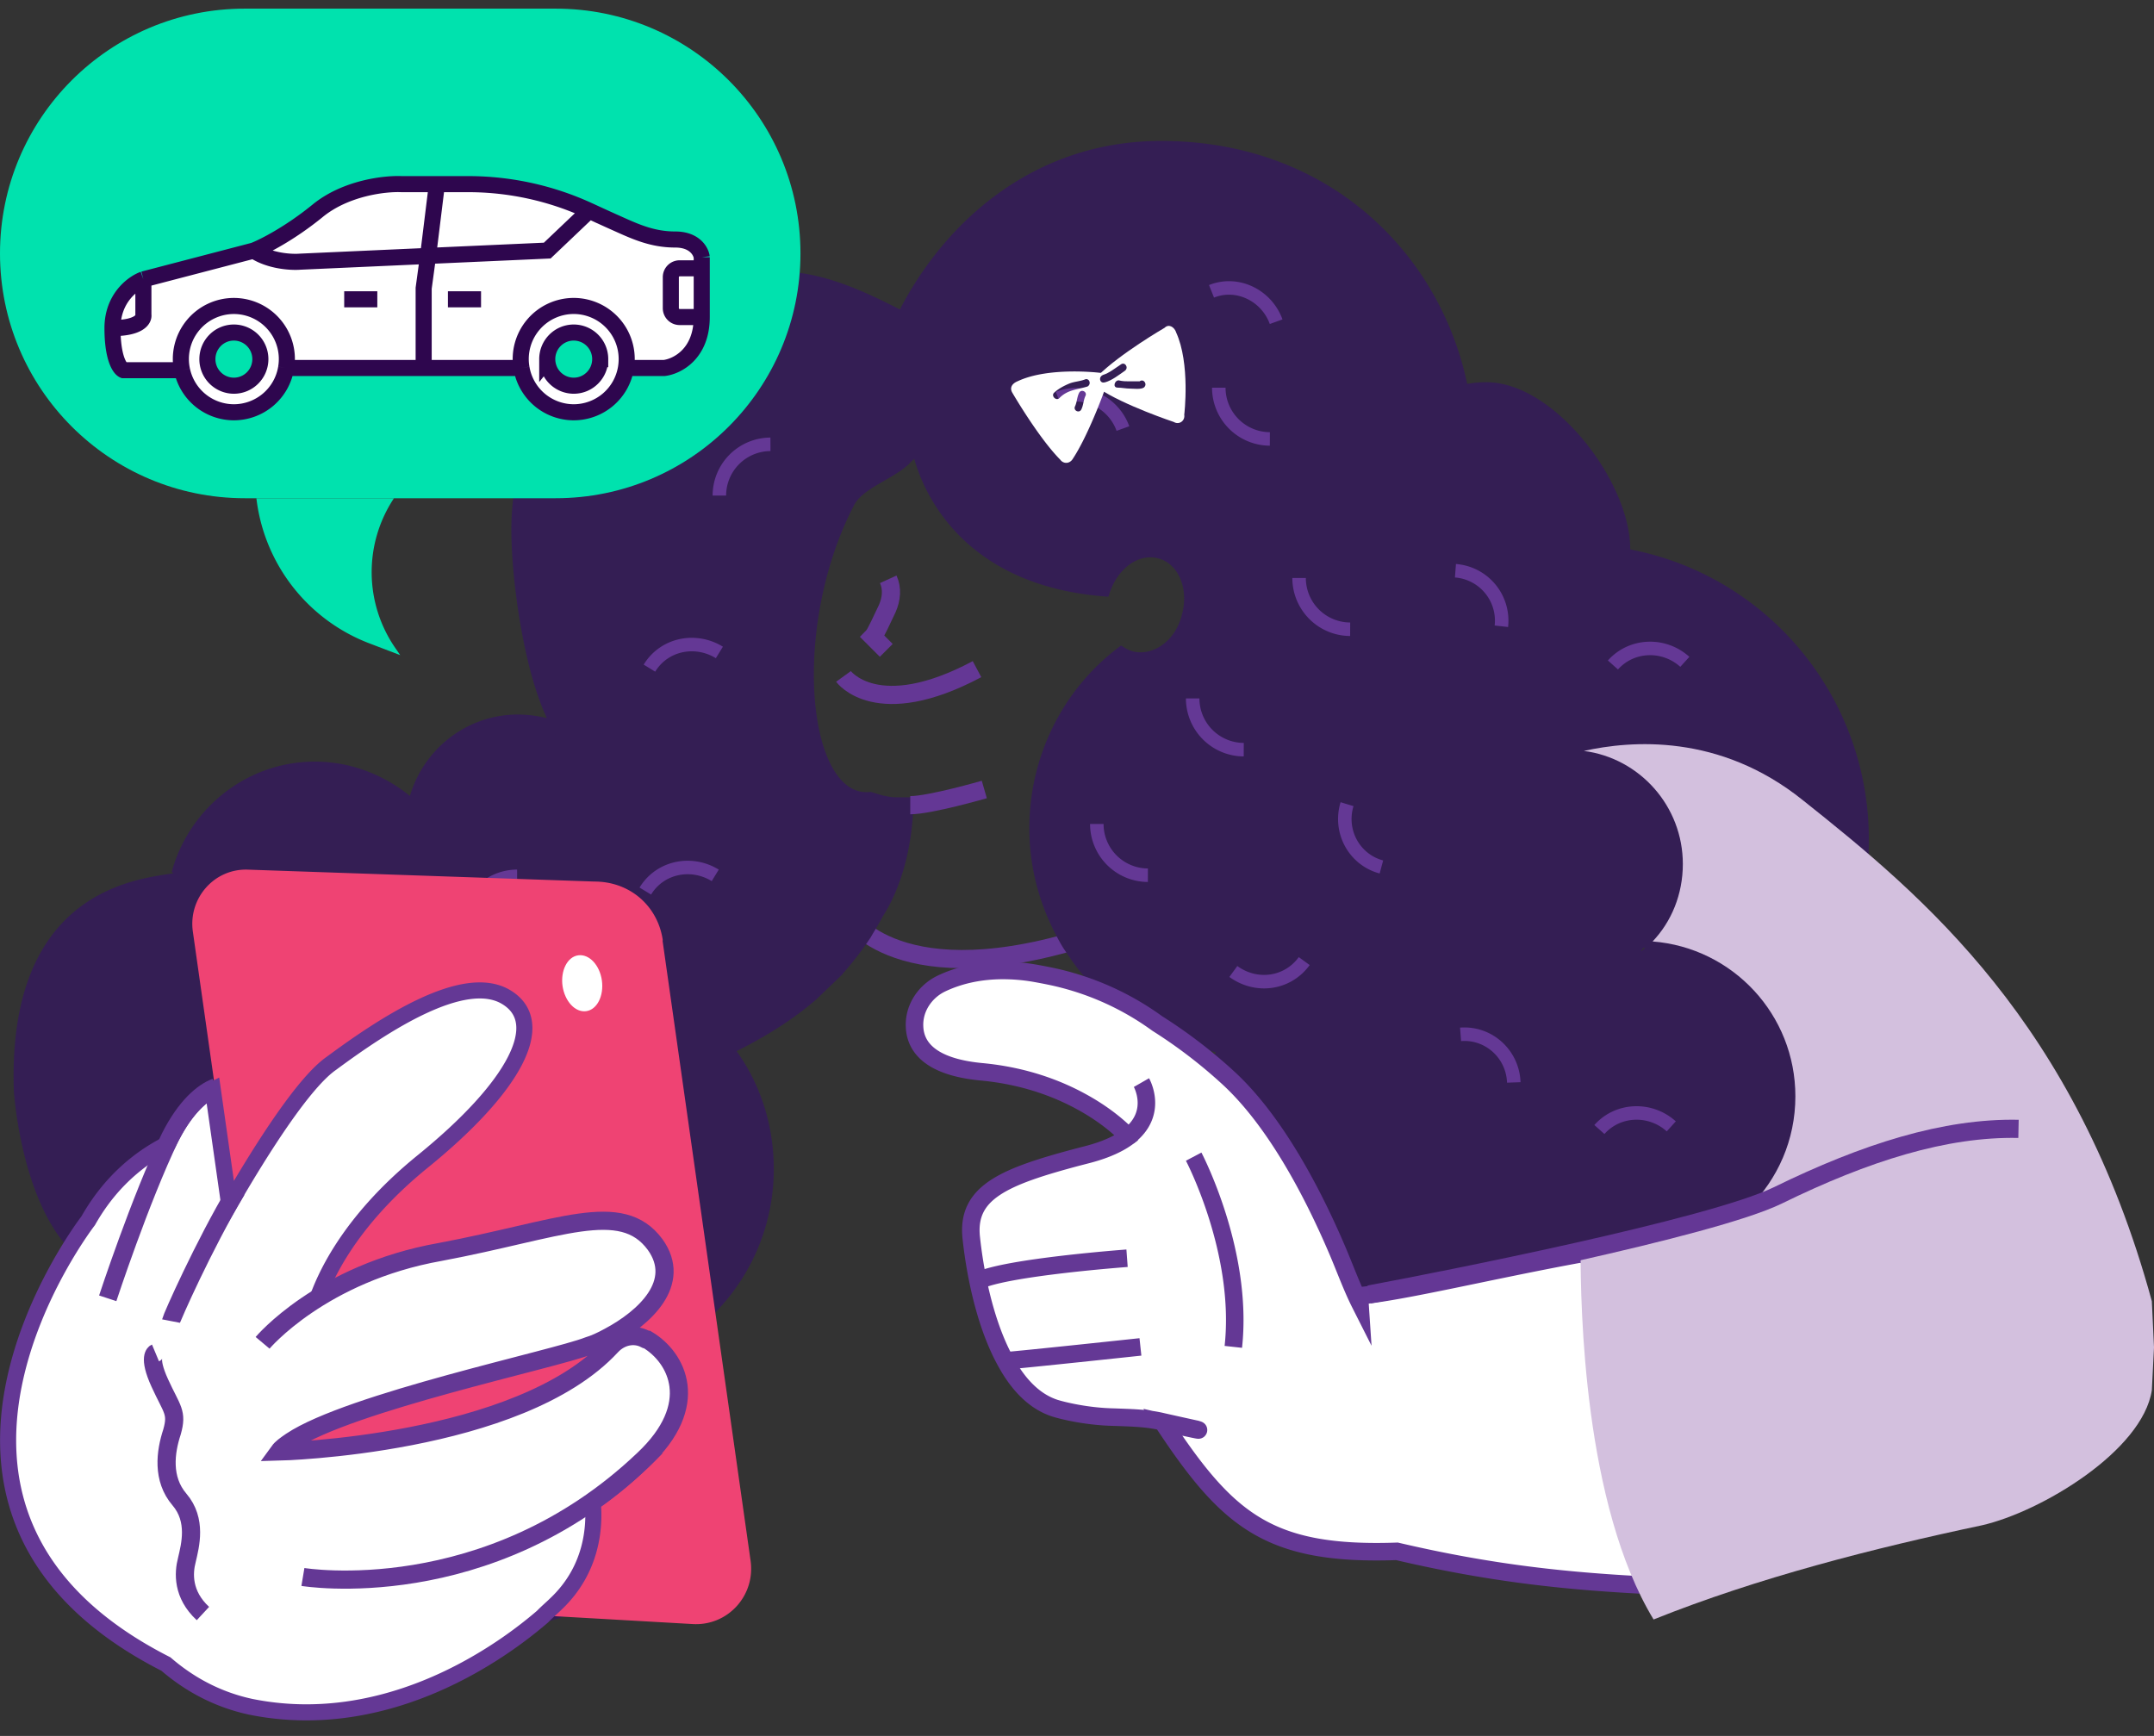 <svg xmlns="http://www.w3.org/2000/svg" width="134" height="108" fill="none"><rect width="100%" height="100%" fill="#333333" stroke="none"/><path stroke="#643895" stroke-miterlimit="10" stroke-width="1.13" d="M52.792 56.992s3.115 5.14 15.246 1.172"></path><path fill="#341E54" d="M98.458 46.71c3.506.452 6.158 3.382 6.158 7.032 0 1.892-.709 3.578-1.881 4.822-.257 0-1.295 1.367 0 0 4.997.39 8.883 4.554 8.883 9.633 0 2.673-1.1 5.14-2.858 6.898-2.725.977-6.097 1.758-9.53 2.406-.33-.134-1.04.39-1.04.586-5.643 1.038-10.959 2.344-13.683 2.601-1.429-3.125-4.02-8.266-7.001-10.22-.71-.451-1.491-1.037-2.396-1.757.062-1.501.648-2.735 1.234-3.578a17.6 17.6 0 0 1-2.59-.586l-1.687-.647c-.452-.196-2.529-1.625-2.92-2.016l-1.429-1.5c-.452-.525-.843-1.11-1.233-1.697-1.234-2.087-2.015-4.493-2.015-7.166 0-4.43 2.076-8.4 5.315-10.877.195.134.39.196.586.257 1.49.39 3.115-.72 3.567-2.54.514-1.819-.257-3.649-1.748-4.04-1.428-.39-2.92.648-3.505 2.344-10.374-.843-11.546-8.923-11.546-8.923l-.71.647c-.842.977-2.98 1.563-3.628 2.797-4.02 7.68-3.115 18.875 1.357 18.485l.648.195c.329.062.647.134.976.134h.648c-.134 4.297-1.686 6.508-1.882 6.837-.195.39-.452.78-.709 1.233a18 18 0 0 1-1.82 2.344l-1.49 1.43c-1.43 1.233-3.177 2.343-5.315 3.382 1.624 2.087 2.529 4.688 2.529 7.484 0 5.86-4.082 10.744-9.53 12.05a9.38 9.38 0 0 1 2.724 6.64c0 5.213-4.215 9.377-9.335 9.377a9.37 9.37 0 0 1-5.645-1.892c-1.686 1.954-4.215 3.126-7 3.126-2.982 0-5.645-1.368-7.331-3.578-2.17-2.149-4.596-8.595-4.596-9.438 0 0 2.57-7.752-1.542-10.323C1.376 76.102.862 67.878.862 67.878.348 52.97 12.017 54.872 11.174 54.092c1.1-3.65 4.472-6.313 8.43-6.313 2.395 0 4.544.977 6.158 2.478.586-3.064 3.238-5.408 6.487-5.408.905 0 1.82.195 2.663.524-1.748-2.673-2.724-9.335-2.663-12.779.196-8.728 7.269-15.123 15.956-15.318 2.858-.062 5.583 1.285 7.978 2.518 2.663-5.407 8.091-10.63 16.07-10.63 10.31 0 17.086 6.94 18.68 15.02v.196a6.2 6.2 0 0 1 1.552-.196c3.958 0 8.523 5.963 8.523 9.942v.39c8.687 1.502 14.979 9.12 14.856 17.972a105 105 0 0 1-3.763-2.673c-5.12-4.236-10.703-3.773-13.622-3.126z"></path><path stroke="#341E54" stroke-miterlimit="10" stroke-width=".83" d="M102.736 58.552c1.172-1.233 1.881-2.93 1.881-4.821 0-3.65-2.663-6.58-6.158-7.032 2.92-.648 8.492-1.11 13.622 3.125 1.038.781 2.334 1.696 3.763 2.673.134-8.852-6.158-16.47-14.856-17.971v-.02c.288-3.959-4.431-10.312-8.523-10.312-.514 0-1.038.061-1.552.195v-.195c-1.594-8.06-8.369-15.01-18.68-15.01-7.979 0-13.407 5.233-16.07 10.63-2.395-1.234-5.12-2.58-7.978-2.519-8.687.195-15.76 6.6-15.955 15.319-.062 3.454.904 10.116 2.662 12.779a7.4 7.4 0 0 0-2.663-.525c-3.238 0-5.9 2.345-6.487 5.408-1.624-1.5-3.763-2.477-6.158-2.477-3.958 0-7.33 2.673-8.43 6.312.843.781 1.295 1.892 1.295 3.064L7.483 86.249a11.4 11.4 0 0 0 .7 6.271c.904 2.16 2.2 4.73 3.423 5.933 1.686 2.21 4.349 3.577 7.33 3.577 2.786 0 5.316-1.172 7.002-3.125a9.34 9.34 0 0 0 5.644 1.892c5.12 0 9.335-4.164 9.335-9.377a9.38 9.38 0 0 0-2.725-6.641c5.45-1.306 9.53-6.19 9.53-12.05 0-2.796-.904-5.407-2.528-7.484 2.138-1.038 3.896-2.149 5.315-3.382l1.49-1.43a20 20 0 0 0 1.82-2.343c.257-.453.514-.843.71-1.234.195-.329 1.747-2.54 1.881-6.837h-.648c-.329 0-.647-.061-.976-.133l-.648-.196c-4.472.39-5.387-10.805-1.357-18.485.648-1.233 2.786-1.82 3.63-2.796l.709-.648s1.172 8.07 11.545 8.924c.586-1.696 2.077-2.735 3.506-2.344 1.49.39 2.272 2.21 1.747 4.04-.452 1.82-2.076 2.93-3.567 2.54a2.4 2.4 0 0 1-.586-.257C66.526 43.14 64.45 47.11 64.45 51.54c0 2.673.781 5.079 2.015 7.166.39.586.781 1.172 1.233 1.696l1.43 1.5c.39.392 2.467 1.82 2.92 2.016l1.685.648c.843.257 1.686.452 2.591.586-.586.843-1.172 2.087-1.233 3.578.904.72 1.686 1.305 2.395 1.758 2.981 1.953 5.582 7.093 7.001 10.219 2.725-.257 8.04-1.563 13.684-2.601 0-.196.71-.72 1.038-.586 3.434-.648 6.806-1.43 9.531-2.406a9.84 9.84 0 0 0 2.858-6.899c0-5.078-3.897-9.242-8.883-9.633z"></path><path stroke="#643895" stroke-miterlimit="10" stroke-width=".84" d="M75.821 24.121a3.19 3.19 0 0 0 3.177 3.187M80.816 35.96a3.19 3.19 0 0 0 3.177 3.188M68.233 51.264a3.19 3.19 0 0 0 3.177 3.187M33.678 75.572a3.19 3.19 0 0 0 3.177 3.187M32.322 95.435c1.748-.02 3.156-1.47 3.146-3.228M23.613 94.62c1.522-.873 2.046-2.826 1.172-4.358M76.726 60.44c1.428 1.039 3.372.782 4.41-.647M74.196 43.453a3.19 3.19 0 0 0 3.177 3.187M32.17 54.52a3.19 3.19 0 0 0-3.178 3.187M47.929 27.643a3.19 3.19 0 0 0-3.177 3.187M83.799 50.031c-.514 1.697.452 3.455 2.138 3.907M104.813 41.176c-1.295-1.172-3.31-1.11-4.472.195M93.4 38.962a3.114 3.114 0 0 0-2.857-3.454M69.857 26.662c-.586-1.624-2.395-2.54-4.02-1.892M44.752 40.591c-1.491-.915-3.434-.524-4.35.977M44.495 54.46c-1.491-.915-3.434-.524-4.35.977M41.492 70.265c.216-1.737-.946-3.362-2.673-3.578M79.388 20.015c-.586-1.624-2.395-2.539-4.02-1.891M103.97 70.076c-1.296-1.172-3.311-1.11-4.472.196M94.172 67.343c-.062-1.758-1.552-3.126-3.31-2.992"></path><path stroke="#643795" stroke-miterlimit="10" stroke-width="1.13" d="M61.233 49.117s-3.372.977-4.606.977"></path><path fill="#fff" d="M73.158 20.661c.905 1.954.514 5.14.514 5.14.062.391-.329.648-.647.453 0 0-3.116-1.038-4.668-2.087-.329-.195-.329-.586-.062-.781 1.357-1.368 4.154-2.992 4.154-2.992.257-.257.586-.062.71.257zm-4.41 3.126c.452-.134.843-.453 1.233-.72.257-.195 0-.586-.257-.39-.39.256-.709.524-1.1.647-.329.134-.195.586.134.452zm2.138-.062h-.648c-.195 0-.39 0-.647-.062-.257 0-.391.453-.062.453.257 0 .514.061.781.061.196 0 .648.062.843-.061.257-.196 0-.586-.257-.391z"></path><path fill="#fff" d="M68.82 23.986c-.196.586-1.173 3.187-2.078 4.554-.195.33-.586.33-.781.062-1.357-1.367-2.981-4.164-2.981-4.164-.196-.329 0-.586.329-.72 1.943-.915 5.12-.524 5.12-.524h.195s-.062 0-.062.062a.19.19 0 0 0-.062.134h-.061c-.062.061-.134.195-.062.328.062.134.257.258.452.258zm-1.687.452c-.134.257-.134.586-.257.843s.257.453.39.196c.134-.258.134-.586.258-.843.133-.258-.257-.453-.391-.196m.39-.843c-.328.134-.647.134-.976.257-.329.134-.71.33-.977.586-.195.196.134.524.33.33.513-.525 1.1-.525 1.747-.72.257-.134.134-.525-.134-.453z"></path><path stroke="#643895" stroke-miterlimit="10" stroke-width="1.13" d="M85.937 85.505s-.329-2.405-1.357-4.821"></path><path stroke="#643795" stroke-miterlimit="10" stroke-width="1.13" d="M52.473 42.083s2.076 2.869 8.307-.452M55.135 40.462l-.843-.843c.195-.196.586-1.11.905-1.758.257-.586.329-1.234.061-1.82"></path><path fill="#fff" stroke="#643895" stroke-miterlimit="10" stroke-width="1.09" d="M70.186 70.72c-.545.41-1.336.791-2.457 1.09l-.71.184c-4.595 1.224-6.887 2.2-6.6 4.987.196 1.87.761 5.202 2.118 7.68.75 1.398 1.758 2.518 3.095 2.95.463.144 1.964.524 3.69.555 1.04.041 2.026.052 3.003.288.082.02 2.076.463 2.087.463.822.236-2.077-.432-2.077-.432 4.04 6.127 6.6 8.307 14.568 8.03 5.891 1.377 10.62 1.88 16.09 2.138 1.881-4.555 3.053-8.657 2.467-12.492-.648-3.783-3.701-7.69-7.197-8.142-5.644 1.038-10.97 2.344-13.694 2.601l.031.463c-.504-.998-.966-2.272-1.408-3.3-1.553-3.64-3.907-8.122-6.858-10.795a31 31 0 0 0-4.338-3.31 17.3 17.3 0 0 0-6.683-2.951 33 33 0 0 0-1.038-.196 11.7 11.7 0 0 0-1.871-.154c-1.347 0-2.632.247-3.815.802-1.028.483-1.737 1.521-1.696 2.663.031 1.192.843 2.518 4.143 2.837 2.694.247 4.791 1.06 6.292 1.892 1.632.897 2.576 1.835 2.862 2.141q.003.006-.004.007Z"></path><path stroke="#643895" stroke-miterlimit="10" stroke-width="1.09" d="M71.994 63.684v-.01M84.6 80.824a4 4 0 0 0 .144.309M70.186 70.715c1.913-1.46.823-3.362.823-3.362M70.114 78.28s-7.525.555-9.263 1.408M70.946 83.797s-7.382.791-8.41.864M74.258 71.96s3.115 5.912 2.467 11.834"></path><path fill="#D3C0DE" d="m133.866 80.954.134 2.868-.134 2.673c-.586 3.773-6.878 7.557-10.568 8.4-6.745 1.429-13.941 3.259-20.429 5.86-4.348-7.166-4.544-19.4-4.544-23.05l-.061.39c0-.195 7.844-2.014 10.568-2.991 1.748-1.758 2.858-4.164 2.858-6.899 0-5.078-3.896-9.242-8.882-9.633 1.172-1.233 1.881-2.93 1.881-4.821 0-3.578-2.663-6.58-6.158-7.033 2.92-.647 8.43-1.11 13.622 3.064 7.515 5.973 16.984 13.849 21.713 31.172"></path><path stroke="#643795" stroke-miterlimit="10" stroke-width="1.13" d="M85.177 80.532c4.544-.843 21.261-4.143 25.414-6.158 5.48-2.684 10.415-4.236 14.98-4.143"></path><path fill="#EF4373" d="m41.214 58.495 5.48 38.605c.308 2.19-1.45 4.091-3.64 3.937l-9.18-.524c.298-.237.575-.545.812-.771 2.313-2.17 2.447-4.884 2.313-6.313a26 26 0 0 0 3.167-2.621c3.577-3.403 2.117-6.354.246-7.464q-.072-.052-.133-.041c-.71-.36-1.584-.103-2.098.431-5.747 6.148-20.685 6.57-20.685 6.57.165-.216.463-.463.761-.638 3.65-2.426 16.44-5.11 18.485-5.932.38-.123.864-.39 1.296-.575 2.19-1.172 4.636-3.362 2.858-5.737-2.108-2.858-5.902-.936-13.366.463-3.32.606-5.84 1.758-7.638 2.93.308-1.028 1.758-4.658 6.58-8.564 5.695-4.627 7.823-8.616 5.17-10.21-2.652-1.593-7.679 1.759-10.876 4.123-1.666 1.224-4.185 5.14-6.354 8.8L11.996 57.95c-.288-2.067 1.336-3.938 3.454-3.845l21.529.74c2.23 0 3.958 1.542 4.256 3.67z"></path><path fill="#fff" d="M36.466 62.909c-.678.093-1.326-.607-1.47-1.563-.134-.956.298-1.82.977-1.912.678-.092 1.336.607 1.47 1.563s-.298 1.82-.977 1.912"></path><path fill="#fff" stroke="#643895" stroke-miterlimit="10" d="M40.043 90.872a24.3 24.3 0 0 1-3.167 2.621c.134 1.43 0 4.143-2.313 6.313-.226.226-.524.472-.812.771-3.208 2.765-10.106 7.227-18.136 5.613-2.025-.432-3.793-1.367-5.294-2.663-18.784-9.55-4.832-27.583-4.832-27.583 1.573-2.787 3.67-4.144 4.955-4.781.051-.072.103-.216.154-.288.915-1.84 1.912-2.704 2.642-3.074l1.018 7.156c2.108-3.65 4.678-7.639 6.354-8.8 3.197-2.365 8.235-5.717 10.877-4.123 2.652 1.593.524 5.582-5.171 10.209-4.822 3.906-6.2 7.525-6.58 8.564a22.4 22.4 0 0 1 7.639-2.93c7.402-1.388 11.257-3.321 13.365-.463 1.717 2.385-.658 4.564-2.858 5.736-.484.268-.915.463-1.296.576-2.107.833-14.835 3.496-18.485 5.932-.36.247-.596.412-.76.638 0 0 14.948-.36 20.685-6.57.565-.606 1.398-.791 2.097-.432.062 0 .072.052.133.042 1.872 1.182 3.342 4.122-.246 7.535z"></path><path stroke="#643895" stroke-miterlimit="10" stroke-width="1.13" d="M10.64 82.19c.04-.206 2.025-4.699 4.08-8.143M9.673 84.172s-.493.206.268 1.871c.76 1.665 1.11 1.81.76 3.043-.41 1.244-.637 2.92.463 4.205s.668 2.868.463 3.752c-.216.823-.288 2.15.997 3.342M13.426 67.645c-.813.308-1.861 1.182-2.838 3.104-1.871 3.886-3.886 10.024-3.886 10.024M16.336 83.542s3.639-4.339 11.051-5.654c7.403-1.388 11.258-3.321 13.366-.463 1.716 2.385-.658 4.565-2.858 5.737-.484.267-.916.462-1.296.575-2.107.833-14.835 3.496-18.485 5.932-.36.247-.596.412-.76.638 0 0 14.948-.36 20.684-6.57.566-.606 1.399-.791 2.098-.431.061 0 .072.05.133.04 1.861 1.111 3.393 4.051-.246 7.465-9.695 9.211-21.179 7.299-21.179 7.299"></path><path fill="#00E2AE" d="M0 15.767C0 7.356 6.817.537 15.23.537h19.337c8.411 0 15.23 6.819 15.23 15.23s-6.818 15.23-15.23 15.23H15.23C6.817 30.997 0 24.178 0 15.767"></path><path fill="#00E2AE" d="M15.95 30.997a11.04 11.04 0 0 0 7.021 9.026l1.927.736-.307-.445a8.31 8.31 0 0 1-.082-9.317z"></path><path fill="#fff" d="M29.15 11.456c2.591 0 5.148.57 7.502 1.654l-2.608 2.48-7.413.332.549-4.466zM19.766 13.11c1.758-1.434 4.21-1.7 5.217-1.654h2.197l-.55 4.466-7.962.357c-.55.046-1.895-.027-2.883-.689.595-.23 2.224-1.047 3.981-2.48M6.998 20.413c0-1.874 1.282-2.802 1.922-3.031v2.205c.046.275-.274.826-1.922.826"></path><path fill="#fff" d="m8.92 17.382 6.865-1.792c.988.662 2.334.735 2.883.69l7.963-.358-.275 2.01v4.962H17.8q.045-.27.045-.551a3.3 3.3 0 0 0-3.295-3.308 3.3 3.3 0 0 0-3.223 3.997H7.685c-.23-.092-.687-.744-.687-2.619 1.648 0 1.968-.55 1.922-.826z"></path><path fill="#fff" d="M38.987 22.343a3.3 3.3 0 0 0-3.295-3.308 3.3 3.3 0 0 0-3.25 3.859h-6.086v-4.961l.275-2.01 7.413-.333 2.608-2.48c.627.288 1.175.539 1.511.689 1.236.55 2.334 1.102 3.844 1.102 1.209 0 1.602.735 1.648 1.102v.69h-1.373a.55.55 0 0 0-.55.55v1.93a.55.55 0 0 0 .55.551h1.373c0 2.315-1.556 3.078-2.334 3.17h-2.38q.045-.27.046-.551"></path><path fill="#fff" d="M43.655 16.693v3.031h-1.373a.55.55 0 0 1-.55-.55v-1.93a.55.55 0 0 1 .55-.551z"></path><path fill="#fff" fill-rule="evenodd" d="M32.443 22.894a3.301 3.301 0 0 1 3.25-3.858 3.3 3.3 0 0 1 3.248 3.858 3.3 3.3 0 0 1-3.25 2.756 3.3 3.3 0 0 1-3.248-2.756m3.249 1.102a1.65 1.65 0 0 1-1.648-1.653 1.65 1.65 0 0 1 1.648-1.654c.91 0 1.647.74 1.647 1.654a1.65 1.65 0 0 1-1.647 1.653M11.326 23.032a3.301 3.301 0 0 1 3.223-3.996 3.3 3.3 0 0 1 3.25 3.858 3.3 3.3 0 0 1-3.25 2.756 3.3 3.3 0 0 1-3.223-2.618m3.223.964a1.65 1.65 0 0 1-1.647-1.653 1.65 1.65 0 0 1 1.647-1.654c.91 0 1.648.74 1.648 1.654a1.65 1.65 0 0 1-1.648 1.653" clip-rule="evenodd"></path><path stroke="#2E064E" d="M38.941 22.894a3.3 3.3 0 0 1-3.25 2.756 3.3 3.3 0 0 1-3.248-2.756m6.498 0q.045-.27.046-.551a3.3 3.3 0 0 0-3.295-3.308 3.3 3.3 0 0 0-3.25 3.859m6.5 0h2.379c.778-.092 2.334-.855 2.334-3.17m0 0v-3.031m0 3.031h-1.373a.55.55 0 0 1-.55-.55v-1.93a.55.55 0 0 1 .55-.551h1.373m0 3.031v-3.031m0-.69c-.046-.367-.44-1.102-1.648-1.102-1.51 0-2.608-.551-3.844-1.102-.336-.15-.884-.4-1.511-.69m7.003 2.894v.69m0-.69v.69m-27.87-1.103c.595-.23 2.224-1.047 3.981-2.48 1.758-1.434 4.21-1.7 5.217-1.654h2.197M15.785 15.59 8.92 17.382m6.865-1.792c.988.662 2.334.735 2.883.69l7.963-.358m-17.71 1.46c-.641.23-1.923 1.157-1.923 3.031m1.922-3.031v2.205c.046.275-.274.826-1.922.826m0 0c0 1.875.458 2.527.687 2.619h3.64m0 0a3.301 3.301 0 0 1 3.223-3.996 3.3 3.3 0 0 1 3.25 3.858m-6.472.138a3.3 3.3 0 0 0 3.223 2.618 3.3 3.3 0 0 0 3.25-2.756m0 0h8.557m6.087 0h-6.087m10.296-9.784a17.95 17.95 0 0 0-7.501-1.654H27.18m9.472 1.654-2.608 2.48-7.413.332m.549-4.466-.55 4.466m0 0-.274 2.01v4.962m-2.883-4.272h-2.06m6.453 0h2.06m4.119 3.72a1.65 1.65 0 0 0 1.647 1.654c.91 0 1.647-.74 1.647-1.653a1.65 1.65 0 0 0-1.647-1.654c-.91 0-1.648.74-1.648 1.654Zm-21.143 0a1.65 1.65 0 0 0 1.647 1.654c.91 0 1.648-.74 1.648-1.653a1.65 1.65 0 0 0-1.648-1.654c-.91 0-1.647.74-1.647 1.654Z"></path></svg>